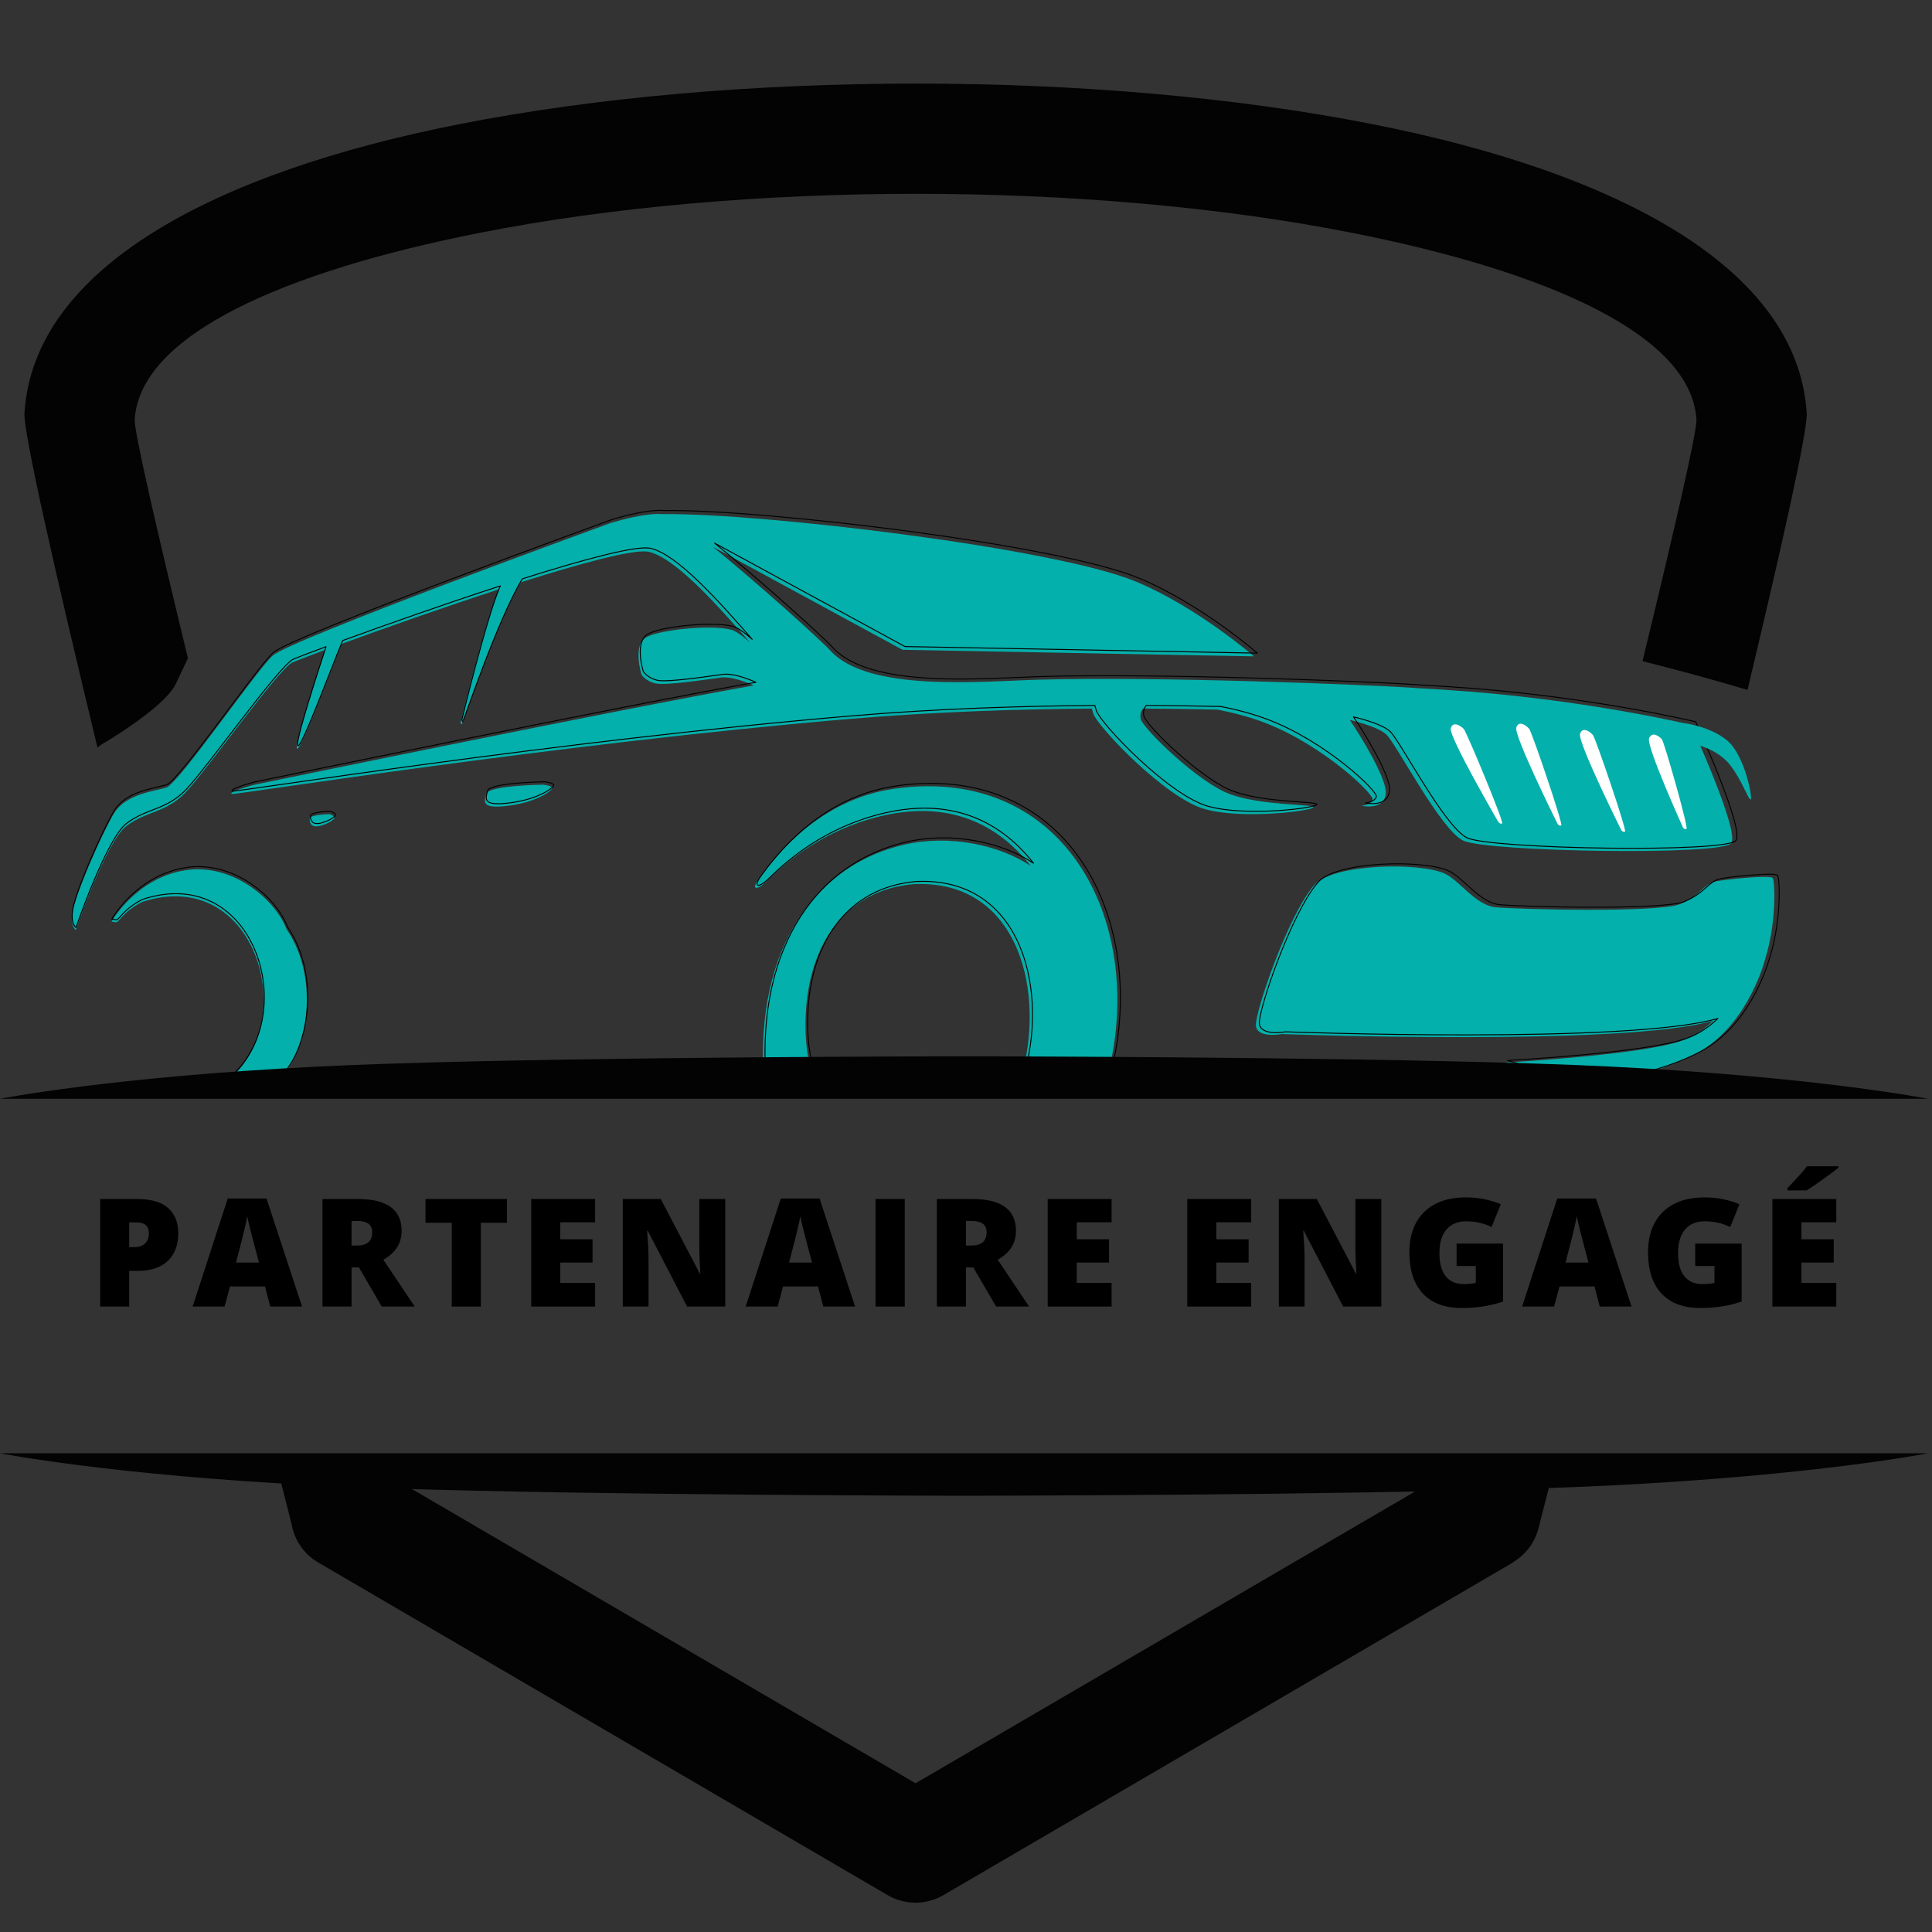 <svg xmlns="http://www.w3.org/2000/svg" xmlns:xlink="http://www.w3.org/1999/xlink" width="500" zoomAndPan="magnify" viewBox="0 0 375 375" height="500" preserveAspectRatio="xMidYMid meet" version="1.0"><rect x="0" y="0" width="375" height="375" fill="#333333" stroke="none"/><defs><g/><clipPath id="4d6cf8194f"><path d="M 4.039 16.223 L 351 16.223 L 351 369.312 L 4.039 369.312 Z M 4.039 16.223 " clip-rule="nonzero"/></clipPath><clipPath id="e23ac16480"><path d="M 0 282.023 L 374.242 282.023 L 374.242 290.914 L 0 290.914 Z M 0 282.023 " clip-rule="nonzero"/></clipPath><clipPath id="98ccffd8f2"><path d="M 0 205 L 374.242 205 L 374.242 213.352 L 0 213.352 Z M 0 205 " clip-rule="nonzero"/></clipPath></defs><path fill="#04b0ab" d="M 105.418 152.305 C 105.418 152.305 94.797 152.445 94.367 154.09 C 93.945 155.719 93.41 157.105 98.953 156.355 C 104.496 155.613 107.547 153.227 107.16 152.844 C 106.77 152.445 105.418 152.305 105.418 152.305 Z M 63.953 158.031 C 63.953 158.031 60.195 158.094 60.121 158.879 C 60.043 159.664 60.336 160.543 61.719 160.371 C 63.105 160.188 65.168 159.062 64.922 158.633 C 64.664 158.203 63.953 158.031 63.953 158.031 Z M 27.617 175.059 C 50.152 167.711 58.961 199.617 43.098 210.574 C 47.832 210.809 51.332 211.465 53.793 209.66 C 59.316 205.621 62.547 190.465 55.609 180.332 C 53.387 174.531 45.051 167.418 35.855 168.934 C 26.34 170.504 21.645 178.883 21.645 178.883 C 21.645 178.883 21.645 178.883 22.504 179.023 C 23.074 179.117 23.805 176.969 27.617 175.059 Z M 177.387 171.609 C 198.109 170.664 203.156 193.234 197.977 209.867 L 214.758 209.66 C 222.867 180.098 207.418 148.32 173.598 153.09 C 158.824 155.172 150.242 166.547 147.383 170.426 C 145.676 172.746 146.828 172.941 148.719 171.113 C 151.566 168.355 158.086 162.145 168.773 158.996 C 182.82 154.852 193.102 159.203 200.062 168.074 C 193.941 163.992 184.305 161.93 175.551 163.938 C 158.352 167.871 146.676 183.934 148.215 209.113 C 148.344 211.168 158.02 209.574 158.02 209.574 C 158.02 209.574 156.395 205.797 156.344 199.391 C 156.195 183.699 164.012 172.695 177.387 171.609 Z M 291.828 206.258 C 291.828 206.258 318.691 204.816 326.512 201.969 C 328.941 201.09 330.938 199.66 332.531 198.125 C 315.277 203.164 248.816 200.711 248.816 200.711 C 248.816 200.711 243.984 201.613 243.77 199.078 C 243.566 196.547 249.914 177.801 255.094 171.793 C 258.672 167.625 275.531 167.336 280.41 169.555 C 283.254 170.855 286.383 175.66 290.215 176.09 C 294.051 176.508 322.055 177.207 326.105 175.477 C 330.152 173.746 330.723 171.523 333.066 171.07 C 335.406 170.621 343.441 169.836 344.07 170.406 C 344.48 170.77 344.926 178.773 342.594 186.242 C 342.035 188.25 338.512 199.746 328.93 204.664 C 318.414 210.07 306.051 210.5 306.051 210.5 Z M 14.719 180.516 C 14.719 180.516 20.578 163.359 24.492 160.371 C 28.402 157.387 32.055 157.848 35.898 153.938 C 39.734 150.035 54.008 129.852 56.777 128.57 C 57.285 128.348 59.605 127.445 63.117 126.145 C 61.637 130.648 56.953 144.988 57.672 145.34 C 58.402 145.707 64.215 130.012 66.34 124.965 C 74.246 122.074 85.891 117.949 96.848 114.383 C 94.27 120.105 89.391 140.336 89.391 140.336 C 89.391 140.336 89.391 140.336 89.574 140.648 C 89.68 140.852 96.137 121.289 101.102 113.02 C 112.895 109.277 123.152 106.504 125.91 107.109 C 131.07 108.238 139.254 117.453 145.602 124.727 C 144.344 123.633 143.219 122.77 142.434 122.426 C 139.371 121.07 127.867 122.141 125.312 123.77 C 122.758 125.414 124.527 130.945 124.527 130.945 C 124.527 130.945 125.312 132.234 127.27 132.656 C 129.211 133.082 136.75 131.945 139.879 131.516 C 141.766 131.258 144.484 132.234 146.32 133.043 C 120.133 137.672 49.25 152.348 49.25 152.348 C 49.25 152.348 44.277 153.691 44.953 154.121 C 45.332 154.355 108.352 144.32 164.961 139.539 C 181.684 138.125 198.109 137.629 211.934 137.535 C 212.008 137.832 212.094 138.156 212.199 138.488 C 213.125 141.184 226.27 154.902 233.801 157.031 C 241.336 159.156 255.191 157.32 254.91 156.676 C 254.617 156.031 245.027 156.398 238.852 154.184 C 232.664 151.98 222.008 141.543 221.438 139.617 C 221.203 138.82 221.457 138.102 221.836 137.535 C 227.367 137.555 232.266 137.641 236.316 137.734 C 239.441 138.34 242.719 139.195 245.809 140.402 C 256.898 144.742 266.703 154.121 266.414 155.184 C 266.133 156.246 264.285 156.398 264.285 156.398 C 264.285 156.398 268.617 157.387 268.98 154.043 C 269.27 151.285 264.051 142.711 261.977 139.734 C 264.039 140.227 267.715 141.262 269.121 142.602 C 271.105 144.527 279.562 160.945 283.965 163.145 C 288.367 165.348 334.484 166.133 336.051 163.641 C 337.609 161.156 328.23 140.691 328.23 140.691 C 328.23 140.691 307.133 135.566 280.129 133.871 C 278.469 133.762 276.758 133.656 274.996 133.559 C 274.812 133.547 274.645 133.523 274.449 133.516 C 265.273 132.902 225.359 131.27 201.629 131.926 C 190.59 132.234 168.602 134.395 161.211 126.328 C 159.148 124.07 147.031 113.18 138.32 106.098 L 175.184 126.125 L 243.395 127.398 C 243.395 127.398 232.449 117.871 220.516 112.898 C 204.82 106.355 147.922 99.566 128.684 99.793 C 127.781 99.715 126.73 99.77 125.645 99.91 L 125.633 99.91 C 122.152 100.352 118.383 101.566 118.383 101.566 C 118.383 101.566 56.211 124.168 52.883 127.297 C 49.539 130.422 34.617 152.164 32.266 152.875 C 29.926 153.586 24.523 154.09 22.184 157.785 C 20.785 159.977 16.113 169.824 14.414 175.637 C 13.258 179.613 14.719 180.516 14.719 180.516 " fill-opacity="1" fill-rule="evenodd"/><path stroke-linecap="round" transform="matrix(0.081, 0, 0, -0.081, 0, 369.311)" fill="none" stroke-linejoin="round" d="M 1305.014 2686.041 C 1305.014 2686.041 1173.531 2684.3 1168.211 2663.945 C 1162.989 2643.783 1156.364 2626.618 1224.983 2635.902 C 1293.601 2645.088 1331.368 2674.63 1326.581 2679.369 C 1321.745 2684.3 1305.014 2686.041 1305.014 2686.041 Z M 791.703 2615.159 C 791.703 2615.159 745.183 2614.386 744.265 2604.667 C 743.297 2594.949 746.924 2584.07 764.043 2586.198 C 781.209 2588.47 806.742 2602.395 803.695 2607.713 C 800.504 2613.032 791.703 2615.159 791.703 2615.159 Z M 341.885 2404.4 C 620.857 2495.347 729.902 2100.422 533.524 1964.799 C 592.133 1961.898 635.461 1953.775 665.926 1976.113 C 734.303 2026.107 774.294 2213.706 688.412 2339.127 C 660.897 2410.928 557.703 2498.974 443.87 2480.214 C 326.072 2460.777 267.947 2357.065 267.947 2357.065 C 267.947 2357.065 267.947 2357.065 278.585 2355.325 C 285.646 2354.164 294.688 2380.757 341.885 2404.4 Z M 2195.945 2447.094 C 2452.48 2458.794 2514.957 2179.426 2450.836 1973.55 L 2658.578 1976.113 C 2758.968 2342.028 2567.715 2735.358 2149.039 2676.323 C 1966.152 2650.552 1859.912 2509.756 1824.514 2461.744 C 1803.382 2433.024 1817.648 2430.606 1841.053 2453.234 C 1876.305 2487.369 1957.013 2564.247 2089.318 2603.217 C 2263.21 2654.517 2390.486 2600.654 2476.659 2490.851 C 2400.883 2541.377 2281.586 2566.906 2173.218 2542.054 C 1960.301 2493.365 1815.762 2294.548 1834.814 1982.882 C 1836.41 1957.45 1956.191 1977.177 1956.191 1977.177 C 1956.191 1977.177 1936.074 2023.931 1935.446 2103.226 C 1933.608 2297.449 2030.371 2433.652 2195.945 2447.094 Z M 3612.664 2018.226 C 3612.664 2018.226 3945.216 2036.067 4042.027 2071.315 C 4072.105 2082.194 4096.816 2099.89 4116.546 2118.891 C 3902.952 2056.519 3080.204 2086.884 3080.204 2086.884 C 3080.204 2086.884 3020.386 2075.715 3017.727 2107.094 C 3015.212 2138.425 3093.792 2370.458 3157.914 2444.821 C 3202.209 2496.411 3410.918 2499.989 3471.316 2472.526 C 3506.52 2456.425 3545.254 2396.954 3592.693 2391.636 C 3640.179 2386.462 3986.852 2377.808 4036.998 2399.227 C 4087.096 2420.646 4094.156 2448.157 4123.17 2453.766 C 4152.136 2459.326 4251.607 2469.045 4259.393 2461.986 C 4264.47 2457.489 4269.983 2358.419 4241.114 2265.973 C 4234.198 2241.121 4190.58 2098.826 4071.96 2037.953 C 3941.783 1971.036 3788.733 1965.718 3788.733 1965.718 Z M 182.21 2336.855 C 182.21 2336.855 254.745 2549.21 303.199 2586.198 C 351.605 2623.137 396.819 2617.432 444.402 2665.831 C 491.889 2714.133 668.586 2963.959 702.871 2979.818 C 709.157 2982.574 737.881 2993.743 781.354 3009.843 C 763.027 2954.095 705.047 2776.601 713.945 2772.25 C 722.987 2767.705 794.943 2961.977 821.249 3024.445 C 919.124 3060.224 1063.276 3111.282 1198.918 3155.426 C 1167.003 3084.593 1106.604 2834.187 1106.604 2834.187 C 1106.604 2834.187 1106.604 2834.187 1108.877 2830.319 C 1110.183 2827.804 1190.117 3069.943 1251.579 3172.301 C 1397.569 3218.62 1524.555 3252.949 1558.695 3245.455 C 1622.575 3231.481 1723.883 3117.423 1802.464 3027.395 C 1786.893 3040.933 1772.966 3051.618 1763.246 3055.873 C 1725.334 3072.65 1582.922 3059.402 1551.297 3039.24 C 1519.671 3018.885 1541.577 2950.421 1541.577 2950.421 C 1541.577 2950.421 1551.297 2934.465 1575.524 2929.243 C 1599.557 2923.973 1692.886 2938.043 1731.62 2943.362 C 1754.977 2946.553 1788.633 2934.465 1811.361 2924.457 C 1487.175 2867.161 609.687 2685.509 609.687 2685.509 C 609.687 2685.509 548.128 2668.877 556.494 2663.558 C 561.184 2660.657 1341.33 2784.869 2042.121 2844.05 C 2249.138 2861.553 2452.48 2867.693 2623.616 2868.854 C 2624.535 2865.179 2625.599 2861.166 2626.904 2857.056 C 2638.365 2823.695 2801.087 2653.888 2894.319 2627.537 C 2987.6 2601.235 3159.123 2623.959 3155.641 2631.937 C 3152.014 2639.915 3033.298 2635.37 2956.845 2662.785 C 2880.247 2690.054 2748.329 2819.246 2741.269 2843.083 C 2738.367 2852.946 2741.511 2861.843 2746.201 2868.854 C 2814.675 2868.612 2875.315 2867.548 2925.461 2866.388 C 2964.147 2858.894 3004.718 2848.305 3042.969 2833.365 C 3180.255 2779.647 3301.631 2663.558 3298.053 2650.407 C 3294.571 2637.256 3271.698 2635.37 3271.698 2635.37 C 3271.698 2635.37 3325.326 2623.137 3329.823 2664.525 C 3333.402 2698.66 3268.797 2804.79 3243.119 2841.632 C 3268.652 2835.54 3314.156 2822.727 3331.564 2806.143 C 3356.13 2782.307 3460.823 2579.09 3515.321 2551.869 C 3569.82 2524.599 4140.724 2514.881 4160.115 2545.728 C 4179.41 2576.479 4063.304 2829.787 4063.304 2829.787 C 4063.304 2829.787 3802.128 2893.222 3467.835 2914.206 C 3447.283 2915.56 3426.102 2916.866 3404.293 2918.074 C 3402.021 2918.219 3399.941 2918.51 3397.523 2918.606 C 3283.933 2926.197 2789.819 2946.408 2496.05 2938.285 C 2359.393 2934.465 2087.19 2907.727 1995.699 3007.571 C 1970.166 3035.517 1820.162 3170.318 1712.326 3257.977 L 2168.672 3010.085 L 3013.084 2994.323 C 3013.084 2994.323 2877.588 3112.249 2729.857 3173.799 C 2535.558 3254.786 1831.188 3338.819 1593.029 3336.015 C 1581.858 3336.982 1568.85 3336.305 1555.407 3334.564 L 1555.262 3334.564 C 1512.176 3329.101 1465.511 3314.064 1465.511 3314.064 C 1465.511 3314.064 695.859 3034.309 654.659 2995.58 C 613.265 2956.9 428.541 2687.782 399.43 2678.982 C 370.464 2670.182 303.586 2663.945 274.62 2618.206 C 257.308 2591.081 199.473 2469.19 178.438 2397.244 C 164.124 2348.024 182.21 2336.855 182.21 2336.855 Z M 182.21 2336.855 " stroke="#000000" stroke-width="2.268" stroke-opacity="1" stroke-miterlimit="10"/><g clip-path="url(#4d6cf8194f)"><path fill="#030304" d="M 18.926 145.117 C 10.719 111.148 4.523 83.902 4.75 80.184 C 6.508 52.004 41.539 33.496 89.102 24.109 C 115.73 18.852 146.73 16.223 177.785 16.223 C 208.828 16.223 239.82 18.84 266.445 24.109 C 313.945 33.484 348.918 51.984 350.684 80.184 C 350.883 83.484 346.02 105.316 339.188 133.922 C 333.355 132.141 326.242 130.215 318.812 128.328 C 325.051 102.625 329.41 83.645 329.281 81.441 C 328.254 64.965 300.387 52.684 262.332 45.172 C 236.84 40.137 207.289 37.621 177.785 37.621 C 148.277 37.621 118.719 40.145 93.215 45.172 C 55.094 52.703 27.18 64.984 26.145 81.441 C 26.016 83.633 30.312 102.34 36.477 127.758 L 34.137 132.707 C 32.441 136.328 24.762 141.496 19.73 144.496 C 19.461 144.656 19.195 144.859 18.926 145.117 Z M 172.121 367.746 L 61.766 303.277 C 58.887 301.59 57.082 298.785 56.578 295.734 C 56.18 294.164 55.254 290.547 53.922 285.328 L 75.934 285.066 L 76.414 286.957 L 177.711 346.129 L 279.012 286.957 L 280.121 282.629 L 302.27 282.359 C 300.004 291.234 298.637 296.551 298.617 296.637 C 297.875 299.527 296.027 301.836 293.645 303.234 L 293.664 303.277 L 183.121 367.844 C 179.602 369.902 175.387 369.723 172.121 367.746 " fill-opacity="1" fill-rule="nonzero"/></g><path fill="#04b0ab" d="M 329.016 144.449 C 329.23 144.527 333.387 145.418 335.762 148.438 C 338.145 151.453 339.379 155.324 339.809 155.184 C 340.238 155.043 338.672 146.621 335.301 143.777 C 331.926 140.938 326.844 140.367 326.844 140.367 C 326.844 140.367 326.703 143.355 326.844 143.633 C 326.984 143.926 329.016 144.449 329.016 144.449 " fill-opacity="1" fill-rule="evenodd"/><path fill="#ffffff" d="M 302.324 159.91 C 302.324 159.91 293.785 142.73 294.312 141.215 C 294.836 139.691 296.297 140.871 296.805 141.445 C 297.316 142.023 303.449 160.039 303.043 160.211 C 302.621 160.383 302.324 159.91 302.324 159.91 Z M 314.695 161.133 C 314.695 161.133 306.156 143.957 306.684 142.43 C 307.211 140.918 308.68 142.086 309.184 142.668 C 309.691 143.234 315.824 161.254 315.418 161.426 C 315.012 161.598 314.695 161.133 314.695 161.133 Z M 326.664 160.609 C 326.664 160.609 319.445 144.688 320.09 143.281 C 320.723 141.871 322.105 142.957 322.57 143.496 C 323.031 144.031 327.781 160.727 327.352 160.887 C 326.934 161.051 326.664 160.609 326.664 160.609 Z M 290.84 159.566 C 290.84 159.566 281.16 142.926 281.59 141.379 C 282.012 139.844 283.559 140.926 284.105 141.477 C 284.652 142.023 291.965 159.629 291.57 159.824 C 291.172 160.02 290.84 159.566 290.84 159.566 " fill-opacity="1" fill-rule="evenodd"/><g clip-path="url(#e23ac16480)"><path fill="#030304" d="M 0 282.078 L 374.238 282.078 C 374.238 282.078 352.559 286.344 312.551 288.332 C 278.355 290.031 209.105 290.277 189.707 290.32 L 189.699 290.32 C 189.699 290.32 188.785 290.32 187.121 290.32 C 185.453 290.32 184.539 290.32 184.539 290.32 L 184.531 290.32 C 165.129 290.277 95.879 290.031 61.688 288.332 C 21.68 286.344 0 282.078 0 282.078 " fill-opacity="1" fill-rule="evenodd"/></g><g clip-path="url(#98ccffd8f2)"><path fill="#030304" d="M 0 213.27 L 374.238 213.27 C 374.238 213.27 352.559 209.004 312.551 207.02 C 278.355 205.32 209.105 205.074 189.707 205.031 L 189.699 205.031 C 189.699 205.031 188.785 205.031 187.121 205.031 C 185.453 205.031 184.539 205.031 184.539 205.031 L 184.531 205.031 C 165.129 205.074 95.879 205.32 61.688 207.02 C 21.68 209.004 0 213.27 0 213.27 " fill-opacity="1" fill-rule="evenodd"/></g><g fill="#000000" fill-opacity="1"><g transform="translate(17.191, 253.603)"><g><path d="M 17.406 -14.234 C 17.406 -11.898 16.719 -10.098 15.344 -8.828 C 13.969 -7.555 12.016 -6.922 9.484 -6.922 L 7.891 -6.922 L 7.891 0 L 2.25 0 L 2.25 -20.875 L 9.484 -20.875 C 12.117 -20.875 14.098 -20.297 15.422 -19.141 C 16.742 -17.992 17.406 -16.359 17.406 -14.234 Z M 7.891 -11.531 L 8.922 -11.531 C 9.773 -11.531 10.453 -11.766 10.953 -12.234 C 11.453 -12.711 11.703 -13.367 11.703 -14.203 C 11.703 -15.617 10.922 -16.328 9.359 -16.328 L 7.891 -16.328 Z M 7.891 -11.531 "/></g></g></g><g fill="#000000" fill-opacity="1"><g transform="translate(37.39, 253.603)"><g><path d="M 15.062 0 L 14.047 -3.906 L 7.25 -3.906 L 6.203 0 L 0 0 L 6.812 -20.969 L 14.344 -20.969 L 21.234 0 Z M 12.875 -8.547 L 11.969 -11.969 C 11.758 -12.727 11.504 -13.711 11.203 -14.922 C 10.898 -16.129 10.703 -17 10.609 -17.531 C 10.523 -17.039 10.352 -16.238 10.094 -15.125 C 9.844 -14.008 9.285 -11.816 8.422 -8.547 Z M 12.875 -8.547 "/></g></g></g><g fill="#000000" fill-opacity="1"><g transform="translate(60.344, 253.603)"><g><path d="M 7.891 -7.594 L 7.891 0 L 2.25 0 L 2.25 -20.875 L 9.094 -20.875 C 14.77 -20.875 17.609 -18.816 17.609 -14.703 C 17.609 -12.285 16.426 -10.414 14.062 -9.094 L 20.156 0 L 13.75 0 L 9.328 -7.594 Z M 7.891 -11.844 L 8.953 -11.844 C 10.922 -11.844 11.906 -12.711 11.906 -14.453 C 11.906 -15.891 10.941 -16.609 9.016 -16.609 L 7.891 -16.609 Z M 7.891 -11.844 "/></g></g></g><g fill="#000000" fill-opacity="1"><g transform="translate(81.856, 253.603)"><g><path d="M 11.469 0 L 5.828 0 L 5.828 -16.266 L 0.734 -16.266 L 0.734 -20.875 L 16.547 -20.875 L 16.547 -16.266 L 11.469 -16.266 Z M 11.469 0 "/></g></g></g><g fill="#000000" fill-opacity="1"><g transform="translate(100.855, 253.603)"><g><path d="M 14.656 0 L 2.25 0 L 2.25 -20.875 L 14.656 -20.875 L 14.656 -16.359 L 7.891 -16.359 L 7.891 -13.062 L 14.156 -13.062 L 14.156 -8.547 L 7.891 -8.547 L 7.891 -4.594 L 14.656 -4.594 Z M 14.656 0 "/></g></g></g><g fill="#000000" fill-opacity="1"><g transform="translate(118.627, 253.603)"><g><path d="M 22.141 0 L 14.734 0 L 7.109 -14.703 L 6.984 -14.703 C 7.16 -12.391 7.25 -10.625 7.25 -9.406 L 7.25 0 L 2.25 0 L 2.25 -20.875 L 9.625 -20.875 L 17.219 -6.375 L 17.312 -6.375 C 17.176 -8.477 17.109 -10.164 17.109 -11.438 L 17.109 -20.875 L 22.141 -20.875 Z M 22.141 0 "/></g></g></g><g fill="#000000" fill-opacity="1"><g transform="translate(144.736, 253.603)"><g><path d="M 15.062 0 L 14.047 -3.906 L 7.25 -3.906 L 6.203 0 L 0 0 L 6.812 -20.969 L 14.344 -20.969 L 21.234 0 Z M 12.875 -8.547 L 11.969 -11.969 C 11.758 -12.727 11.504 -13.711 11.203 -14.922 C 10.898 -16.129 10.703 -17 10.609 -17.531 C 10.523 -17.039 10.352 -16.238 10.094 -15.125 C 9.844 -14.008 9.285 -11.816 8.422 -8.547 Z M 12.875 -8.547 "/></g></g></g><g fill="#000000" fill-opacity="1"><g transform="translate(167.689, 253.603)"><g><path d="M 2.25 0 L 2.25 -20.875 L 7.922 -20.875 L 7.922 0 Z M 2.25 0 "/></g></g></g><g fill="#000000" fill-opacity="1"><g transform="translate(179.594, 253.603)"><g><path d="M 7.891 -7.594 L 7.891 0 L 2.25 0 L 2.25 -20.875 L 9.094 -20.875 C 14.77 -20.875 17.609 -18.816 17.609 -14.703 C 17.609 -12.285 16.426 -10.414 14.062 -9.094 L 20.156 0 L 13.75 0 L 9.328 -7.594 Z M 7.891 -11.844 L 8.953 -11.844 C 10.922 -11.844 11.906 -12.711 11.906 -14.453 C 11.906 -15.891 10.941 -16.609 9.016 -16.609 L 7.891 -16.609 Z M 7.891 -11.844 "/></g></g></g><g fill="#000000" fill-opacity="1"><g transform="translate(201.106, 253.603)"><g><path d="M 14.656 0 L 2.25 0 L 2.25 -20.875 L 14.656 -20.875 L 14.656 -16.359 L 7.891 -16.359 L 7.891 -13.062 L 14.156 -13.062 L 14.156 -8.547 L 7.891 -8.547 L 7.891 -4.594 L 14.656 -4.594 Z M 14.656 0 "/></g></g></g><g fill="#000000" fill-opacity="1"><g transform="translate(218.878, 253.603)"><g/></g></g><g fill="#000000" fill-opacity="1"><g transform="translate(228.198, 253.603)"><g><path d="M 14.656 0 L 2.25 0 L 2.25 -20.875 L 14.656 -20.875 L 14.656 -16.359 L 7.891 -16.359 L 7.891 -13.062 L 14.156 -13.062 L 14.156 -8.547 L 7.891 -8.547 L 7.891 -4.594 L 14.656 -4.594 Z M 14.656 0 "/></g></g></g><g fill="#000000" fill-opacity="1"><g transform="translate(245.97, 253.603)"><g><path d="M 22.141 0 L 14.734 0 L 7.109 -14.703 L 6.984 -14.703 C 7.16 -12.391 7.25 -10.625 7.25 -9.406 L 7.25 0 L 2.25 0 L 2.25 -20.875 L 9.625 -20.875 L 17.219 -6.375 L 17.312 -6.375 C 17.176 -8.477 17.109 -10.164 17.109 -11.438 L 17.109 -20.875 L 22.141 -20.875 Z M 22.141 0 "/></g></g></g><g fill="#000000" fill-opacity="1"><g transform="translate(272.079, 253.603)"><g><path d="M 10.641 -12.219 L 19.656 -12.219 L 19.656 -0.969 C 17.207 -0.133 14.516 0.281 11.578 0.281 C 8.359 0.281 5.867 -0.648 4.109 -2.516 C 2.359 -4.379 1.484 -7.039 1.484 -10.5 C 1.484 -13.863 2.441 -16.484 4.359 -18.359 C 6.285 -20.242 8.984 -21.188 12.453 -21.188 C 13.766 -21.188 15.004 -21.062 16.172 -20.812 C 17.336 -20.562 18.352 -20.242 19.219 -19.859 L 17.438 -15.438 C 15.938 -16.176 14.285 -16.547 12.484 -16.547 C 10.836 -16.547 9.562 -16.008 8.656 -14.938 C 7.758 -13.875 7.312 -12.348 7.312 -10.359 C 7.312 -8.398 7.719 -6.91 8.531 -5.891 C 9.344 -4.867 10.516 -4.359 12.047 -4.359 C 12.891 -4.359 13.664 -4.438 14.375 -4.594 L 14.375 -7.875 L 10.641 -7.875 Z M 10.641 -12.219 "/></g></g></g><g fill="#000000" fill-opacity="1"><g transform="translate(295.446, 253.603)"><g><path d="M 15.062 0 L 14.047 -3.906 L 7.25 -3.906 L 6.203 0 L 0 0 L 6.812 -20.969 L 14.344 -20.969 L 21.234 0 Z M 12.875 -8.547 L 11.969 -11.969 C 11.758 -12.727 11.504 -13.711 11.203 -14.922 C 10.898 -16.129 10.703 -17 10.609 -17.531 C 10.523 -17.039 10.352 -16.238 10.094 -15.125 C 9.844 -14.008 9.285 -11.816 8.422 -8.547 Z M 12.875 -8.547 "/></g></g></g><g fill="#000000" fill-opacity="1"><g transform="translate(318.4, 253.603)"><g><path d="M 10.641 -12.219 L 19.656 -12.219 L 19.656 -0.969 C 17.207 -0.133 14.516 0.281 11.578 0.281 C 8.359 0.281 5.867 -0.648 4.109 -2.516 C 2.359 -4.379 1.484 -7.039 1.484 -10.5 C 1.484 -13.863 2.441 -16.484 4.359 -18.359 C 6.285 -20.242 8.984 -21.188 12.453 -21.188 C 13.766 -21.188 15.004 -21.062 16.172 -20.812 C 17.336 -20.562 18.352 -20.242 19.219 -19.859 L 17.438 -15.438 C 15.938 -16.176 14.285 -16.547 12.484 -16.547 C 10.836 -16.547 9.562 -16.008 8.656 -14.938 C 7.758 -13.875 7.312 -12.348 7.312 -10.359 C 7.312 -8.398 7.719 -6.91 8.531 -5.891 C 9.344 -4.867 10.516 -4.359 12.047 -4.359 C 12.891 -4.359 13.664 -4.438 14.375 -4.594 L 14.375 -7.875 L 10.641 -7.875 Z M 10.641 -12.219 "/></g></g></g><g fill="#000000" fill-opacity="1"><g transform="translate(341.768, 253.603)"><g><path d="M 14.656 0 L 2.25 0 L 2.25 -20.875 L 14.656 -20.875 L 14.656 -16.359 L 7.891 -16.359 L 7.891 -13.062 L 14.156 -13.062 L 14.156 -8.547 L 7.891 -8.547 L 7.891 -4.594 L 14.656 -4.594 Z M 5.172 -22.547 L 5.172 -22.969 C 6.641 -24.539 7.57 -25.551 7.969 -26 C 8.363 -26.457 8.691 -26.867 8.953 -27.234 L 15.062 -27.234 L 15.062 -26.938 C 14.301 -26.32 13.254 -25.539 11.922 -24.594 C 10.586 -23.656 9.578 -22.973 8.891 -22.547 Z M 5.172 -22.547 "/></g></g></g></svg>